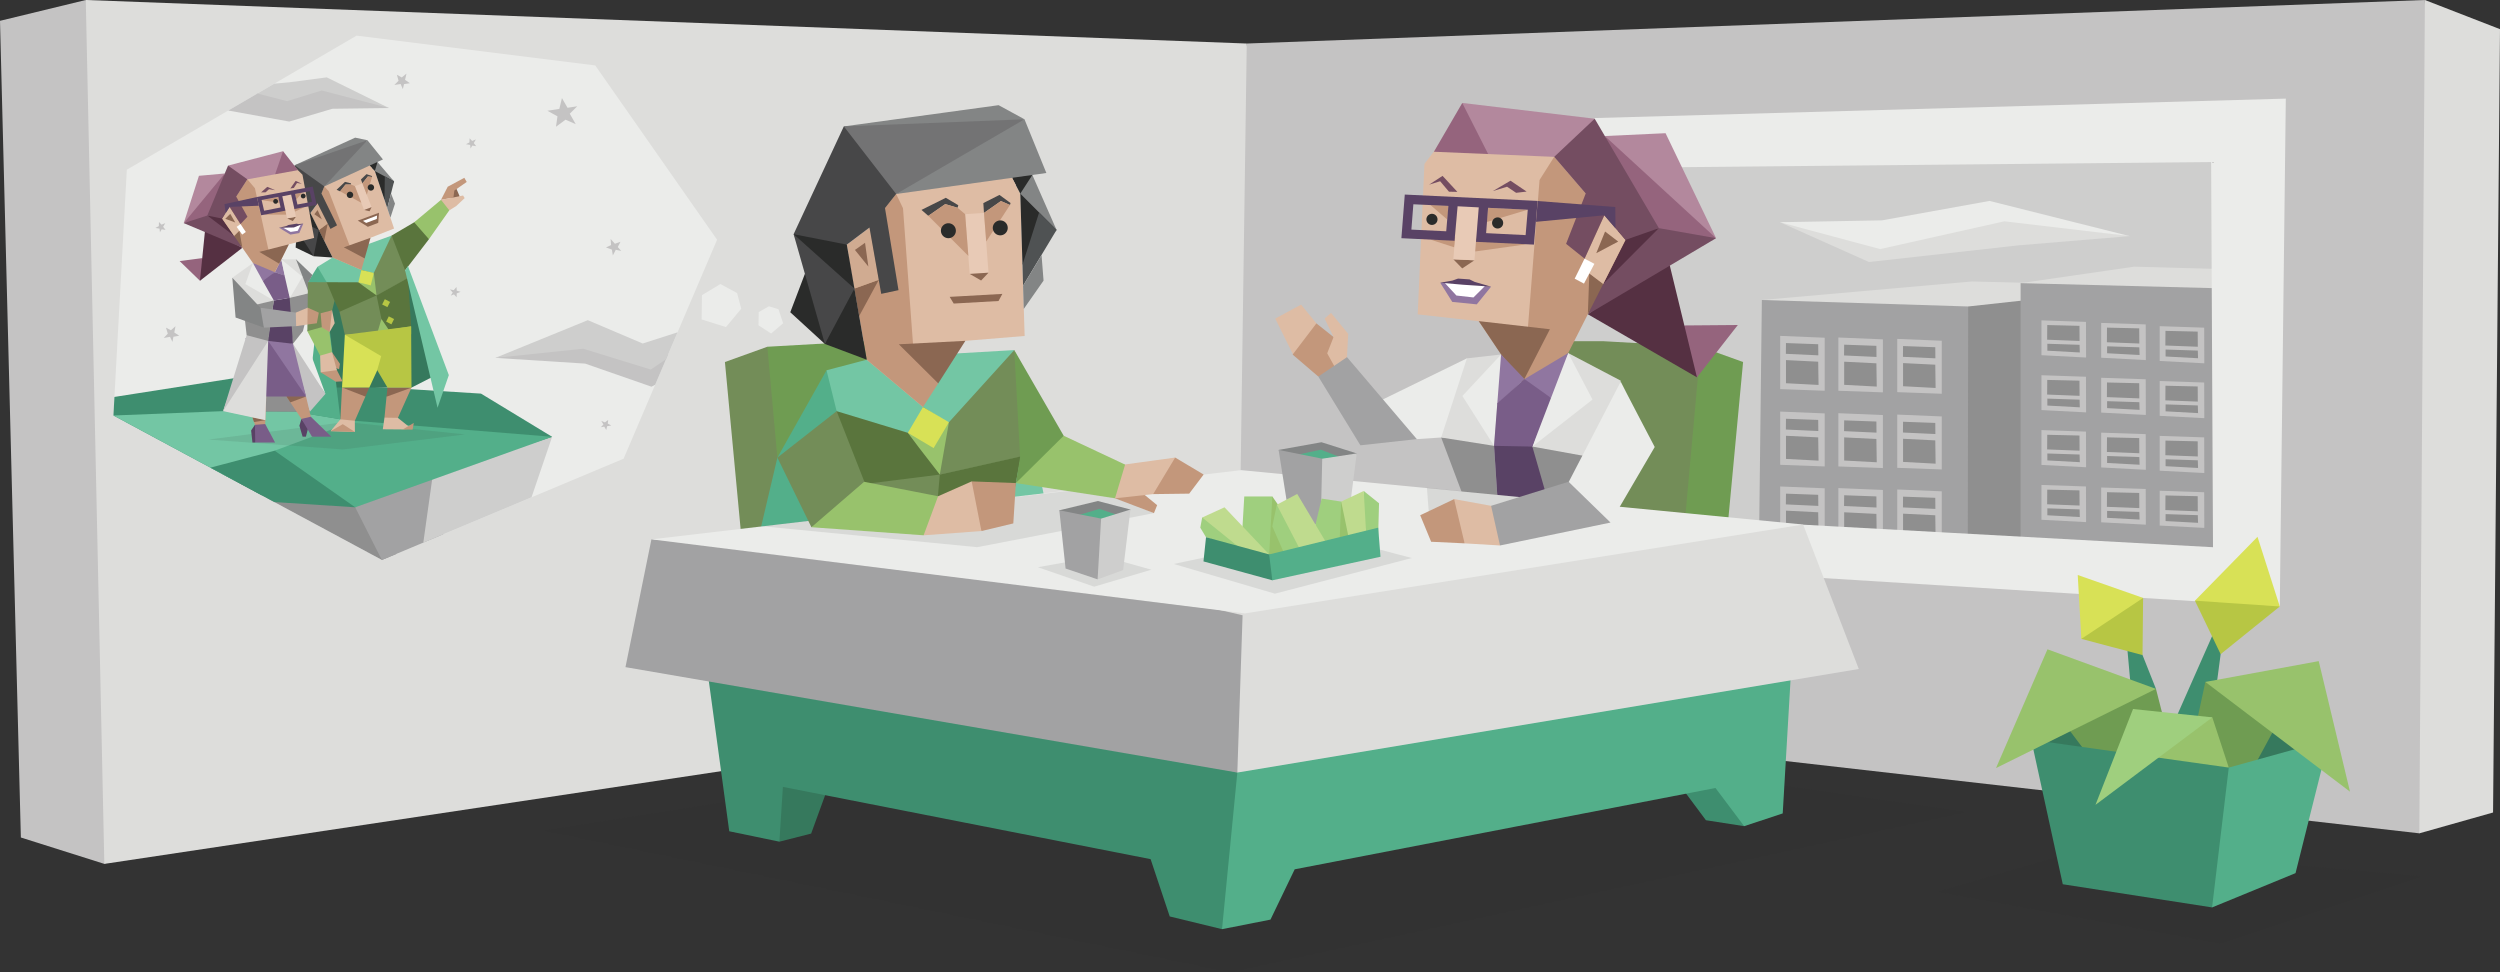 <svg id="ILLUSTRATION" xmlns="http://www.w3.org/2000/svg" xmlns:xlink="http://www.w3.org/1999/xlink" viewBox="0 0 900 350"><rect x="0" y="0" width="900" height="350" fill="#333333" stroke="none"/><defs><style>.cls-1,.cls-28{fill:#ebecea;}.cls-2,.cls-33{fill:#dddddb;}.cls-3,.cls-51{fill:#c4c3c3;}.cls-4{fill:#cececd;}.cls-40,.cls-5{fill:#8f8f8f;}.cls-45,.cls-6{fill:#a2a2a3;}.cls-7{fill:#738d58;}.cls-8{fill:#6f9c52;}.cls-9{fill:#36795d;}.cls-10{fill:#53af8a;}.cls-11{fill:#73c6a4;}.cls-12{fill:#5a753d;}.cls-13,.cls-42,.cls-46{fill:#2a2b2a;}.cls-14{fill:#98c26c;}.cls-15{fill:#d8e156;}.cls-16,.cls-34{fill:#8b6752;}.cls-17{fill:#b7c644;}.cls-18,.cls-26{fill:#debca4;}.cls-19,.cls-27{fill:#c3977b;}.cls-20{fill:#838585;}.cls-21{fill:#e8cab6;}.cls-22{fill:#474748;}.cls-23{fill:#4f5253;}.cls-24{fill:#d0ab91;}.cls-25{fill:#737374;}.cls-26,.cls-27,.cls-28,.cls-29,.cls-30,.cls-31,.cls-32,.cls-33,.cls-34,.cls-35,.cls-37,.cls-38,.cls-40,.cls-41,.cls-42,.cls-45,.cls-51{fill-rule:evenodd;}.cls-29{fill:#b3889d;}.cls-30{fill:#95647d;}.cls-31{fill:#553042;}.cls-32,.cls-36{fill:#744d61;}.cls-35,.cls-43{fill:#fff;}.cls-37,.cls-44{fill:#9076a0;}.cls-38,.cls-39{fill:#594265;}.cls-41{fill:#795d88;}.cls-46{opacity:0.1;}.cls-47{fill:#3e8e6f;}.cls-48{fill:#9fcf7e;}.cls-49{fill:#bfdb8e;}.cls-50{clip-path:url(#clip-path);}</style><clipPath id="clip-path"><polygon class="cls-1" points="128.37 12.83 45.66 61.09 40.83 149.58 137.5 201.59 224.5 165.13 258.15 86.3 214.29 23.56 128.37 12.83"/></clipPath></defs><title>diplomats_Mediator_INFP_romantic_relationships</title><g id="wall"><polygon class="cls-2" points="815.38 267 870.96 300 897.5 292.5 900 10.5 872.96 0 815.38 267"/><polygon class="cls-3" points="430.14 89 448.83 15.67 872.96 0 870.96 300 435.48 250.33 430.14 89"/><polygon class="cls-3" points="86.96 280.33 37.56 311 7.51 301.5 0 7.5 30.88 0 86.96 280.33"/><polygon class="cls-2" points="448.83 15.67 445.49 249.67 37.56 311 30.88 0 448.83 15.67"/></g><g id="window"><polygon class="cls-4" points="811.87 51 810.87 206.5 541.97 199.5 553.49 51 811.87 51"/><polygon class="cls-5" points="678.3 139.16 692.86 200.47 738.34 199.56 744.6 103.67 706.05 109.19 678.3 139.16"/><polygon class="cls-2" points="694.22 132.81 708.55 110.33 775.32 103 709.88 101.33 634.27 108 694.22 132.81"/><polygon class="cls-2" points="784.73 123.27 798.37 104.8 818.38 97.39 768.3 96 727.42 101.93 784.73 123.27"/><polygon class="cls-6" points="727.42 204.56 727.42 101.93 802.92 103.89 804.74 206.37 727.42 204.56"/><polygon class="cls-6" points="633.11 207.25 634.27 108 708.55 110.33 708.38 204.67 633.11 207.25"/><polygon class="cls-3" points="683.01 122 699.04 122.67 699.04 141.75 683.01 141.17 683.01 122"/><polygon class="cls-5" points="685.1 124.58 696.7 125 696.74 129 685.06 128.46 685.1 124.58"/><polygon class="cls-5" points="685.1 130.71 696.7 131.29 696.82 139.67 685.1 139.04 685.1 130.71"/><polygon class="cls-3" points="734.92 115.33 750.95 115.88 750.99 128.71 734.92 127.87 734.92 115.33"/><polygon class="cls-5" points="737.01 117.02 748.61 117.3 748.65 122.75 736.97 122.29 737.01 117.02"/><polygon class="cls-5" points="737.05 123.75 748.65 124.13 748.73 126.89 737.05 126.25 737.05 123.75"/><polygon class="cls-3" points="756.43 116.25 772.46 116.79 772.5 129.63 756.43 128.78 756.43 116.25"/><polygon class="cls-5" points="758.52 117.94 770.12 118.21 770.16 123.67 758.48 123.21 758.52 117.94"/><polygon class="cls-5" points="758.56 124.67 770.16 125.04 770.25 127.8 758.56 127.17 758.56 124.67"/><polygon class="cls-3" points="777.49 117.42 793.51 117.96 793.55 130.79 777.49 129.95 777.49 117.42"/><polygon class="cls-5" points="779.57 119.11 791.17 119.38 791.21 124.83 779.53 124.38 779.57 119.11"/><polygon class="cls-5" points="779.61 125.83 791.21 126.21 791.3 128.97 779.61 128.33 779.61 125.83"/><polygon class="cls-3" points="734.92 135.08 750.95 135.63 750.99 148.46 734.92 147.62 734.92 135.08"/><polygon class="cls-5" points="737.01 136.77 748.61 137.04 748.65 142.5 736.97 142.04 737.01 136.77"/><polygon class="cls-5" points="737.05 143.5 748.65 143.88 748.73 146.64 737.05 146 737.05 143.5"/><polygon class="cls-3" points="756.43 136 772.46 136.54 772.5 149.38 756.43 148.53 756.43 136"/><polygon class="cls-5" points="758.52 137.69 770.12 137.96 770.16 143.42 758.48 142.96 758.52 137.69"/><polygon class="cls-5" points="758.56 144.42 770.16 144.79 770.25 147.55 758.56 146.92 758.56 144.42"/><polygon class="cls-3" points="777.49 137.17 793.51 137.71 793.55 150.54 777.49 149.7 777.49 137.17"/><polygon class="cls-5" points="779.57 138.86 791.17 139.13 791.21 144.58 779.53 144.13 779.57 138.86"/><polygon class="cls-5" points="779.61 145.58 791.21 145.96 791.3 148.72 779.61 148.08 779.61 145.58"/><polygon class="cls-3" points="734.92 154.83 750.95 155.38 750.99 168.21 734.92 167.37 734.92 154.83"/><polygon class="cls-5" points="737.01 156.52 748.61 156.79 748.65 162.25 736.97 161.79 737.01 156.52"/><polygon class="cls-5" points="737.05 163.25 748.65 163.63 748.73 166.39 737.05 165.75 737.05 163.25"/><polygon class="cls-3" points="756.43 155.75 772.46 156.29 772.5 169.13 756.43 168.28 756.43 155.75"/><polygon class="cls-5" points="758.52 157.44 770.12 157.71 770.16 163.17 758.48 162.71 758.52 157.44"/><polygon class="cls-5" points="758.56 164.17 770.16 164.54 770.25 167.3 758.56 166.67 758.56 164.17"/><polygon class="cls-3" points="777.49 156.92 793.51 157.46 793.55 170.29 777.49 169.45 777.49 156.92"/><polygon class="cls-5" points="779.57 158.61 791.17 158.88 791.21 164.33 779.53 163.88 779.57 158.61"/><polygon class="cls-5" points="779.61 165.33 791.21 165.71 791.3 168.47 779.61 167.83 779.61 165.33"/><polygon class="cls-3" points="734.92 174.58 750.95 175.13 750.99 187.96 734.92 187.12 734.92 174.58"/><polygon class="cls-5" points="737.01 176.27 748.61 176.54 748.65 182 736.97 181.54 737.01 176.27"/><polygon class="cls-5" points="737.05 183 748.65 183.38 748.73 186.14 737.05 185.5 737.05 183"/><polygon class="cls-3" points="756.43 175.5 772.46 176.04 772.5 188.88 756.43 188.03 756.43 175.5"/><polygon class="cls-5" points="758.52 177.19 770.12 177.46 770.16 182.92 758.48 182.46 758.52 177.19"/><polygon class="cls-5" points="758.56 183.92 770.16 184.29 770.25 187.05 758.56 186.42 758.56 183.92"/><polygon class="cls-3" points="777.49 176.67 793.51 177.21 793.55 190.04 777.49 189.2 777.49 176.67"/><polygon class="cls-5" points="779.57 178.36 791.17 178.63 791.21 184.08 779.53 183.63 779.57 178.36"/><polygon class="cls-5" points="779.61 185.08 791.21 185.46 791.3 188.22 779.61 187.58 779.61 185.08"/><polygon class="cls-3" points="661.81 121.5 677.84 122.17 677.84 141.25 661.81 140.67 661.81 121.5"/><polygon class="cls-5" points="663.9 124.08 675.5 124.5 675.54 128.5 663.86 127.96 663.9 124.08"/><polygon class="cls-5" points="663.9 130.21 675.5 130.79 675.63 139.17 663.9 138.54 663.9 130.21"/><polygon class="cls-3" points="640.87 120.92 656.89 121.58 656.89 140.67 640.87 140.08 640.87 120.92"/><polygon class="cls-5" points="642.95 123.5 654.55 123.92 654.6 127.92 642.91 127.38 642.95 123.5"/><polygon class="cls-5" points="642.95 129.63 654.55 130.21 654.68 138.58 642.95 137.96 642.95 129.63"/><polygon class="cls-3" points="683.01 149.25 699.04 149.92 699.04 169 683.01 168.42 683.01 149.25"/><polygon class="cls-5" points="685.1 151.83 696.7 152.25 696.74 156.25 685.06 155.71 685.1 151.83"/><polygon class="cls-5" points="685.1 157.96 696.7 158.54 696.82 166.92 685.1 166.29 685.1 157.96"/><polygon class="cls-3" points="661.81 148.75 677.84 149.42 677.84 168.5 661.81 167.92 661.81 148.75"/><polygon class="cls-5" points="663.9 151.33 675.5 151.75 675.54 155.75 663.86 155.21 663.9 151.33"/><polygon class="cls-5" points="663.9 157.46 675.5 158.04 675.63 166.42 663.9 165.79 663.9 157.46"/><polygon class="cls-3" points="640.87 148.17 656.89 148.83 656.89 167.92 640.87 167.33 640.87 148.17"/><polygon class="cls-5" points="642.95 150.75 654.55 151.17 654.6 155.17 642.91 154.63 642.95 150.75"/><polygon class="cls-5" points="642.95 156.88 654.55 157.46 654.68 165.83 642.95 165.21 642.95 156.88"/><polygon class="cls-3" points="683.01 176.21 699.04 176.88 699.04 195.96 683.01 195.38 683.01 176.21"/><polygon class="cls-5" points="685.1 178.79 696.7 179.21 696.74 183.21 685.06 182.67 685.1 178.79"/><polygon class="cls-5" points="685.1 184.92 696.7 185.5 696.82 193.88 685.1 193.25 685.1 184.92"/><polygon class="cls-3" points="661.81 175.71 677.84 176.38 677.84 195.46 661.81 194.88 661.81 175.71"/><polygon class="cls-5" points="663.9 178.29 675.5 178.71 675.54 182.71 663.86 182.17 663.9 178.29"/><polygon class="cls-5" points="663.9 184.42 675.5 185 675.63 193.38 663.9 192.75 663.9 184.42"/><polygon class="cls-3" points="640.87 175.13 656.89 175.79 656.89 194.88 640.87 194.29 640.87 175.13"/><polygon class="cls-5" points="642.95 177.71 654.55 178.13 654.6 182.13 642.91 181.58 642.95 177.71"/><polygon class="cls-5" points="642.95 183.83 654.55 184.42 654.68 192.79 642.95 192.17 642.95 183.83"/><polygon class="cls-1" points="574.02 42.5 572.01 60.5 796.01 58.33 796.68 197 649 188.88 648.46 189.67 564.34 191.67 563.21 121.33 552.99 201.67 820.72 218.33 822.89 35.5 574.02 42.5"/><polygon class="cls-2" points="696.2 79.67 676.17 84.67 640.78 80 672.83 94.33 726.58 88.33 766.64 85 713.56 77.67 696.2 79.67"/><polygon class="cls-1" points="766.64 85 716.23 72.33 677.5 79.33 640.78 80 676.84 89.67 721.57 79.67 766.64 85"/></g><g id="chair"><polygon class="cls-7" points="293.52 137.08 276.24 124.83 260.97 130.33 266.73 191.58 302.28 197.08 293.52 137.08"/><polygon class="cls-8" points="276.24 124.83 311.29 122.83 337.08 122.83 343.09 209.58 284 210.58 276.24 124.83"/><polygon class="cls-8" points="594.97 137.08 612.24 124.83 627.51 130.33 621.75 191.58 586.2 197.08 594.97 137.08"/><polygon class="cls-7" points="612.24 124.83 577.19 122.83 551.4 122.83 545.39 209.58 604.48 210.58 612.24 124.83"/></g><polygon class="cls-9" points="280.68 234.88 344.19 254.03 388.03 249.07 368.58 164.25 305.64 153.84 289.62 171.53 271.12 228.86 280.68 234.88"/><polygon class="cls-10" points="279.86 164.74 263.34 234.88 285.99 239.77 295.27 168.8 289.27 156.99 279.86 164.74"/><polygon class="cls-11" points="367.62 157.47 370.94 154.66 390.61 250.32 344.44 244.96 367.62 157.47"/><polygon class="cls-12" points="350.01 145.7 367.55 164.28 347.03 197.3 313.98 195.44 304.39 175.11 302.97 165.1 294.97 146.16 350.01 145.7"/><polygon class="cls-11" points="332.28 146.53 333.35 152.67 326.82 155.81 301.19 148.02 295.89 143.57 297.55 133.3 312.02 129.49 324.78 132.46 332.28 146.53"/><polygon class="cls-13" points="296.96 123.83 284.5 112.41 289.76 98.59 299.2 103.23 296.96 123.83"/><polygon class="cls-11" points="332.28 146.53 341.38 152.31 357.44 147.17 365.14 126.03 344.64 127.22 322.78 134.48 332.28 146.53"/><polygon class="cls-14" points="338.33 170.85 330.84 161.16 326.82 155.81 341.62 152 351.4 156.13 338.33 170.85"/><polygon class="cls-15" points="341.62 152 336.1 161.31 326.82 155.81 332.28 146.53 341.62 152"/><polygon class="cls-7" points="338.33 170.85 367.55 164.28 347.03 197.3 330.85 203.98 308.41 208.88 303.28 197.06 304.39 175.11 338.33 170.85"/><polygon class="cls-12" points="336.54 191.24 340.54 203.29 360.42 201.22 367.55 164.28 338.33 170.85 336.54 191.24"/><polygon class="cls-7" points="341.62 152 338.33 170.85 367.55 164.28 367.62 157.47 371.66 144.67 365.14 126.03 341.62 152"/><polygon class="cls-16" points="302.06 246.39 321.81 254.06 325.15 246.39 302.06 246.39"/><polygon class="cls-16" points="339.69 254.15 360.81 246.48 340.51 246.48 339.69 254.15"/><polygon class="cls-15" points="311.84 201.78 303.05 202.41 302.06 246.39 325.15 246.39 331.87 231.78 339.32 225.8 335.64 206.46 311.84 201.78"/><polygon class="cls-17" points="360.42 201.22 339.39 203.86 331.82 231.64 331.87 231.78 340.51 246.48 360.81 246.48 360.42 201.22"/><polygon class="cls-14" points="339.78 201.56 336.54 191.24 330.51 201.8 339.78 201.56"/><polygon class="cls-18" points="347.53 122.7 332.57 132.89 332.28 146.53 312.02 129.49 316.38 100.72 313.13 82.48 318.3 61.67 344.38 55.44 364.08 63.88 367.3 69.71 368.87 120.95 347.53 122.7"/><polygon class="cls-19" points="305.4 91.51 312.02 129.49 332.28 146.53 337.76 138.02 328.67 123.66 325.08 74.96 322.62 69.84 313.01 81.92 305.4 91.51"/><polygon class="cls-20" points="338.98 52.77 368.81 42.94 359.5 37.86 303.78 45.5 314.33 59.15 338.98 52.77"/><polygon class="cls-13" points="371.65 63 370.24 68.49 380.36 82.78 368.09 95.31 367.3 69.71 364.33 64 367.31 60.79 371.65 63"/><polygon class="cls-21" points="355.87 98.17 349.09 98.61 347.45 77.1 354.23 76.65 355.87 98.17"/><polygon class="cls-16" points="355.87 98.17 353.2 100.99 349.09 98.61 355.87 98.17"/><polygon class="cls-16" points="307.59 103.89 316.38 100.72 309.29 113.8 307.59 103.89"/><polygon class="cls-22" points="331.73 75.57 334.19 77.7 340.29 73.47 344.71 74.8 344.99 73.88 340.49 71.2 331.73 75.57"/><polygon class="cls-22" points="354 73.11 354.23 76.65 360.33 72.38 363.59 73.79 363.8 73.09 359.8 70.17 354 73.11"/><polygon class="cls-19" points="334.19 77.7 348.61 92.13 347.45 77.1 344.71 74.8 340.29 73.47 334.19 77.7"/><polygon class="cls-19" points="355.04 86.96 363.59 73.79 360.33 72.38 354.23 76.65 355.04 86.96"/><polygon class="cls-16" points="341.88 106.87 360.85 105.8 359.47 108.36 343.33 109.28 341.88 106.87"/><polygon class="cls-16" points="337.76 138.02 347.53 122.7 323.57 123.94 337.76 138.02"/><polygon class="cls-20" points="367.3 69.71 371.65 63 380.36 82.78 367.3 69.71"/><polygon class="cls-23" points="374.08 76.51 368.09 95.31 368.3 102.85 380.36 82.78 374.08 76.51"/><polygon class="cls-24" points="307.59 103.89 316.38 100.72 313.14 81.82 304.86 88.06 307.59 103.89"/><polygon class="cls-16" points="307.77 89.98 311.41 87.4 312.61 95.96 307.77 89.98"/><polygon class="cls-18" points="336.43 67.88 365.73 66.66 364.33 64 336.43 67.88"/><polygon class="cls-13" points="285.7 84.31 299.09 108.97 296.96 123.83 312.02 129.49 304.86 88.06 301.65 79.37 285.7 84.31"/><polygon class="cls-22" points="285.7 84.31 307.59 103.89 296.96 123.83 285.7 84.31"/><polygon class="cls-22" points="323.46 104.46 318.6 74.92 322.62 69.84 323.46 56.74 303.78 45.5 285.7 84.31 304.86 88.06 313.01 81.92 317.24 105.79 323.46 104.46"/><polygon class="cls-20" points="374.96 91.84 375.68 101.02 368.55 111.22 368.3 102.85 374.96 91.84"/><polygon class="cls-25" points="368.81 42.94 351.52 59.63 322.62 69.84 303.78 45.5 368.81 42.94"/><polygon class="cls-20" points="368.81 42.94 322.62 69.84 376.69 62.28 368.81 42.94"/><polygon class="cls-17" points="346.8 194.27 343.32 197.9 339.74 194.4 343.17 190.8 346.8 194.27"/><path class="cls-13" d="M360.88,79.46a2.73,2.73,0,0,0-3.36,1.8,2.69,2.69,0,1,0,3.36-1.8Z"/><path class="cls-13" d="M342.19,80.48A2.69,2.69,0,1,0,344,83.83,2.69,2.69,0,0,0,342.19,80.48Z"/><polygon class="cls-17" points="303.28 197.06 303.05 202.41 335.16 219.86 360.42 201.22 303.28 197.06"/><polygon class="cls-8" points="365.14 126.03 367.24 164.59 365.71 173.91 383.8 159.21 382.93 156.87 365.14 126.03"/><g id="intp"><polygon class="cls-26" points="472.18 126.62 465.52 127.65 459.09 114.7 468.39 109.66 473.9 116.42 472.18 126.62"/><polygon class="cls-27" points="481.7 126.5 480.1 121.35 473.9 116.42 465.35 127.65 474.59 135.56 484.57 135.44 481.7 126.5"/><path class="cls-26" d="M487.9,147.94l-3-19.37.46-8.37-6.19-7.56-2.3,2.06,3.21,6.65-2.29,5.84s4.7,8.37,4.7,8.71S487.9,147.94,487.9,147.94Z"/><polygon class="cls-28" points="536.1 141.06 528.09 129 485.14 150 510.05 158.08 518.82 157.5 536.1 141.06"/><polygon class="cls-5" points="536.39 158.08 537.85 160.5 540.38 199.22 530.92 189.68 518.82 157.5 536.39 158.08"/><polygon class="cls-29" points="577.74 48.97 592.72 67.67 617.78 85.75 599.6 47.95 577.74 48.97"/><polygon class="cls-30" points="610.9 135.84 625.62 117 606.48 117.16 600.64 121.59 610.9 135.84"/><polygon class="cls-30" points="577.74 48.97 617.78 85.75 590.47 85.8 577.74 48.97"/><polygon class="cls-31" points="571.62 113.13 610.9 135.84 600.23 91.9 571.62 113.13"/><polygon class="cls-32" points="617.78 85.75 597.2 82.13 585.27 91.01 575.16 102.17 571.62 113.13 617.78 85.75"/><polygon class="cls-31" points="597.2 82.13 577.15 102.21 582.45 83.19 597.2 82.13"/><polygon class="cls-33" points="540.39 127.62 537.85 160.5 518.82 157.5 528.09 129 540.39 127.62"/><polygon class="cls-26" points="516.13 54.65 512.8 58.99 510.37 113.17 532.25 115.63 547.27 137.28 562.69 121.43 577.5 85.88 572.12 44.54 527.25 38.9 516.13 54.65"/><polygon class="cls-27" points="547.36 137.25 542.05 131.93 543.38 131.52 549.89 119.96 554.24 64.79 559.51 56.47 585.17 86.36 577.15 102.21 574.45 105 571.62 113.13 564.54 127.1 557.63 134.08 547.36 137.25"/><polygon class="cls-34" points="557.96 118.53 548.04 137.85 543.38 131.52 540.39 127.62 532.34 115.6 557.96 118.53"/><polygon class="cls-29" points="559.51 56.47 535.74 55.46 526.62 50.04 526.42 37.06 574.09 42.74 570.1 56.17 559.51 56.47"/><polygon class="cls-34" points="577.15 102.21 572.16 98.44 571.62 113.13 577.15 102.21"/><polygon class="cls-26" points="577.15 102.21 569.09 96.12 577.56 77.5 585.17 86.36 577.15 102.21"/><polygon class="cls-34" points="577.83 83.35 574.65 91.15 582.55 86.97 577.83 83.35"/><polygon class="cls-35" points="566.88 100.33 570.23 102.1 573.98 94.98 570.45 93.12 566.88 100.33"/><polygon class="cls-16" points="523.2 93.35 526.4 96.63 530.8 93.71 523.2 93.35"/><polygon class="cls-36" points="549.58 68.97 545.8 69.41 542.54 67.22 537.4 68.8 543.77 65.05 549.58 68.97"/><polygon class="cls-36" points="524.66 69.08 521.63 69.01 518.45 65.25 514.47 66.48 519.32 63.31 524.66 69.08"/><polygon class="cls-19" points="515.1 86.31 523.54 89.04 524.49 85.16 515.1 86.31"/><polygon class="cls-19" points="549.4 87.96 531.06 90.53 529.65 85.64 549.4 87.96"/><polygon class="cls-19" points="550 75.5 535.27 79.92 535.67 74.81 550 75.5"/><polygon class="cls-19" points="514.96 73.82 521 79.02 521.52 74.09 514.96 73.82"/><polygon class="cls-30" points="526.42 37.06 535.74 55.46 516.21 54.63 526.42 37.06"/><polygon class="cls-32" points="577.56 77.5 570.45 93.12 563.79 87.78 570.85 69.67 559.51 56.47 574.09 42.74 597.2 82.13 588.93 85.04 585.17 86.36 577.56 77.5"/><polygon class="cls-37" points="540.39 127.62 548.84 136.47 536.84 147.64 530.72 146.64 536.67 135.1 536.9 134.41 540.39 127.62"/><polygon class="cls-28" points="540.39 127.62 537.85 160.5 526.46 142.55 540.39 127.62"/><polygon class="cls-38" points="538.7 173.39 537.86 160.52 547.69 148.85 553.52 160.88 560.14 190.34 560.04 190.56 540.38 199.22 538.7 173.39"/><polygon class="cls-39" points="577.56 77.5 581.59 82.19 581.51 74.53 553.59 72.37 552.95 79.86 577.56 77.5"/><polygon class="cls-21" points="523.2 93.35 530.8 93.71 532.62 71.35 525.01 70.99 523.2 93.35"/><path class="cls-39" d="M524.73,74.26l7.63.4-1,12.4,20.85,1,1.34-15.73-47.83-2.29-1.22,15.71,19.13.93ZM535,83.93l.71-9.12L550,75.5l-.78,9.14ZM508.81,73.54l12.61.59-.78,9.13-12.54-.6Z"/><polygon class="cls-33" points="564.54 127.1 555.9 149.69 551.65 160.77 568.01 182.62 584.63 253.38 608 245.91 573.52 187.7 578.22 165.58 583.48 137.05 564.54 127.1"/><polygon class="cls-40" points="551.65 160.77 578.22 165.58 577.52 189.45 560.19 190.5 560.19 190.49 551.65 160.77"/><polygon class="cls-28" points="564.54 127.1 573.3 143.84 551.65 160.77 558.26 139.63 564.54 127.1"/><polygon class="cls-37" points="548.84 136.47 552.98 142.34 558.36 143.25 564.54 127.1 548.84 136.47"/><polygon class="cls-41" points="539.03 145.19 548.84 136.47 558.36 143.25 551.65 160.77 537.85 160.5 539.03 145.19"/><path class="cls-42" d="M537.24,80.87a2,2,0,1,0,1.33-2.52A2,2,0,0,0,537.24,80.87Z"/><path class="cls-42" d="M513.6,79.58a2,2,0,1,0,1.33-2.52A2,2,0,0,0,513.6,79.58Z"/><polygon class="cls-43" points="524.63 101.55 520.03 101.92 524.19 107.2 530.88 107.63 534.74 103.01 524.63 101.55"/><polygon class="cls-44" points="530.45 107.08 524.31 106.39 520 101.73 518.48 101.78 522.82 108.69 531.63 109.57 536.79 103.2 534.59 102.96 530.45 107.08"/><polygon class="cls-39" points="518.48 101.78 522.85 101.01 524.9 100.29 529.03 100.58 530.88 101.48 536.79 103.2 526.63 102.5 518.48 101.78"/><polygon class="cls-45" points="484.92 128.57 510.05 158.08 489.74 160.31 474.59 135.56 484.92 128.57"/></g><polygon class="cls-46" points="195.79 299 462.85 257 707.88 292.33 442.82 350 195.79 299"/><polygon class="cls-47" points="638.68 280.46 627.9 297.42 614.13 295.28 594.23 268.54 638.68 280.46"/><polygon class="cls-9" points="263.9 275.65 280.58 303 292.01 300.09 300.81 275.94 263.9 275.65"/><polygon class="cls-10" points="646.83 206.66 641.78 292.83 627.9 297.42 617.57 283.67 466.09 312.95 457.37 331.06 439.93 334.5 390.61 250.32 646.83 206.66"/><polygon class="cls-47" points="253.5 232.87 262.53 299.26 280.58 303 281.84 283.28 414.22 309.29 421.1 329.92 439.93 334.5 445.44 278.12 253.5 232.87"/><polygon class="cls-2" points="519.8 192.86 649.13 188.83 669.16 240.83 445.44 278.12 421.1 206.15 519.8 192.86"/><polygon class="cls-6" points="341.23 196.98 234.51 194.17 225.17 240.17 445.44 278.12 447.33 221.5 341.23 196.98"/><polygon class="cls-1" points="446.83 169.25 234.51 194.17 448.16 220.83 649.13 188.83 446.83 169.25"/><polygon class="cls-46" points="393.83 175.67 274.07 189.42 351.79 196.98 415.42 184.72 393.83 175.67"/><polygon class="cls-46" points="547.14 178.92 513.68 175.58 515.21 195.03 575.64 183.27 547.14 178.92"/><polygon class="cls-7" points="301.19 148.02 313.83 180.18 292.11 189.8 279.86 164.74 291.8 144.88 301.19 148.02"/><polygon class="cls-10" points="301.19 148.02 297.55 133.3 279.86 164.74 301.19 148.02"/><polygon class="cls-19" points="347.5 179.87 349.8 173.3 365.71 173.91 364.79 188.43 353.31 191.18 347.5 179.87"/><polygon class="cls-18" points="332.5 192.71 353.31 191.18 349.8 173.3 337.71 178.65 326.69 183.69 332.5 192.71"/><polygon class="cls-14" points="332.5 192.71 292.11 189.8 311.08 173.45 337.71 178.65 332.5 192.71"/><path class="cls-1" d="M583.46,137.39c.61,1.38,12.24,23.53,12.24,23.53l-15.91,27.2-17-10.85Z"/><polygon class="cls-19" points="530.55 186.86 523.48 179.68 511.27 185.49 515.21 195.03 527.26 195.61 530.55 186.86"/><polygon class="cls-18" points="542.15 185.22 536.79 182.09 523.48 179.68 527.26 195.61 540 196.37 542.15 185.22"/><polygon class="cls-6" points="536.79 182.09 564.68 173.43 579.79 188.12 540 196.37 536.79 182.09"/><polygon class="cls-19" points="411.73 171.6 423.06 164.72 433.31 170.83 428.11 177.71 415.14 177.88 411.73 171.6"/><polygon class="cls-19" points="404.69 172.12 401.4 179.39 415.42 184.72 416.57 181.86 404.69 172.12"/><polygon class="cls-18" points="397.96 168.96 404.62 167.25 423.06 164.72 415.14 177.88 401.4 179.39 397.96 168.96"/><polygon class="cls-14" points="401.4 179.39 365.71 173.91 382.93 156.87 405.04 167.26 401.4 179.39"/><g id="food"><polygon class="cls-46" points="373.64 204.2 396.55 200.08 414.49 205.09 393.9 211.2 373.64 204.2"/><polygon class="cls-20" points="389.99 198.85 381.36 183.71 395.22 180.36 406.96 183.43 399.31 199.69 389.99 198.85"/><polygon class="cls-10" points="389.15 189.54 383.75 186.82 395.76 183.19 404.96 186.33 391.66 194.13 389.15 189.54"/><polygon class="cls-4" points="393.05 191.07 396.4 186.7 406.96 183.43 404.32 205.24 395.14 208.57 393.05 191.07"/><polygon class="cls-6" points="396.4 186.7 395.14 208.57 383.61 204.67 381.36 183.71 396.4 186.7"/><polygon class="cls-46" points="450.03 185.83 475.73 180.79 495.17 185.52 472.52 192.25 450.03 185.83"/><polygon class="cls-20" points="469.79 178.63 460.3 161.97 475.73 159.2 488.42 163.23 480.04 179.54 469.79 178.63"/><polygon class="cls-10" points="468.87 168.39 463.98 164.38 475.5 161.88 486.69 166.21 471.62 173.43 468.87 168.39"/><polygon class="cls-4" points="473.15 170.07 476 165.13 488.42 163.23 485.55 185.66 475.45 189.32 473.15 170.07"/><polygon class="cls-6" points="476 165.13 475.45 189.32 464.12 186.12 460.3 161.97 476 165.13"/><polygon class="cls-46" points="422.54 203.03 474.56 192.03 508.23 200.89 458.96 213.72 422.54 203.03"/><polygon class="cls-48" points="490.33 184.54 490.37 183.93 490.94 176.75 496.45 181.18 496.14 192.79 492.32 194.78 490.33 184.54"/><polygon class="cls-14" points="477.93 187.29 482.83 180.57 488.03 186.22 485.43 199.36 477.78 198.75 477.93 187.29"/><polygon class="cls-49" points="482.83 180.57 486.35 197.53 492.13 197.64 490.94 176.75 482.83 180.57"/><polygon class="cls-48" points="475.79 179.5 471.05 199.51 482.06 199.66 482.83 180.57 475.79 179.5"/><polygon class="cls-14" points="452.76 185.38 458.04 178.73 462.17 184.69 462.4 204.48 450.92 200.96 452.76 185.38"/><polygon class="cls-48" points="446.56 202.11 447.94 178.73 458.04 178.73 456.89 199.59 446.56 202.11"/><polygon class="cls-48" points="467.91 187.21 459.64 181.71 458.04 189.5 464.08 203.26 469.29 200.28 467.91 187.21"/><polygon class="cls-49" points="477.78 195.92 466.99 177.81 459.64 181.71 469.29 200.28 477.78 195.92"/><polygon class="cls-48" points="441.51 188.59 432.79 186.3 432.1 189.96 434.17 193.4 452.99 200.05 441.51 188.59"/><polygon class="cls-49" points="450.92 200.96 432.79 186.3 440.82 182.63 456.89 199.59 450.92 200.96"/><polygon class="cls-47" points="464.93 201.88 456.89 199.59 434.17 193.4 433.25 202.11 458.04 208.91 464.93 201.88"/><polygon class="cls-10" points="456.89 199.59 496.14 189.96 496.98 200.43 458.04 208.91 456.89 199.59"/></g><g id="flower"><polygon class="cls-46" points="752.62 305 697.53 321 799.35 339.67 871.79 315.5 752.62 305"/><polygon class="cls-9" points="807.7 296 837.74 271 816.04 255 735.26 261.33 736.92 276 807.7 296"/><polygon class="cls-47" points="803.44 224.25 799.43 235.5 796.43 258.25 782.66 260 799.68 221.5 803.44 224.25"/><polygon class="cls-17" points="804.69 210 790.17 216.25 799.43 235.5 820.72 218.33 804.69 210"/><polygon class="cls-47" points="765.47 229.5 771.31 235.83 776.15 248 767.3 249.83 765.47 229.5"/><polygon class="cls-17" points="754.62 219.33 749.28 230 771.31 235.83 771.52 215.25 754.62 219.33"/><polygon class="cls-8" points="741.85 244.5 776.15 248 788 294.33 764.88 289.25 737.34 252.75 741.85 244.5"/><polygon class="cls-15" points="747.98 207 749.28 230 771.52 215.25 747.98 207"/><polygon class="cls-8" points="816.46 245.25 793.93 245.5 785.41 285 807.2 283.75 823.22 254.25 816.46 245.25"/><polygon class="cls-14" points="773.65 260.75 796.43 258.25 802.36 276.33 779.9 288.5 773.65 260.75"/><polygon class="cls-10" points="771.64 287.67 802.36 276.33 838.41 266.33 826.39 314.33 796.35 326.67 771.64 287.67"/><polygon class="cls-47" points="731.25 266.33 742.6 318.33 796.35 326.67 802.36 276.33 731.25 266.33"/><polygon class="cls-14" points="737.09 233.75 718.57 276.5 776.15 248 737.09 233.75"/><polygon class="cls-14" points="846 285 834.74 238 793.93 245.5 846 285"/><polygon class="cls-48" points="767.89 255.25 754.37 289.75 796.43 258.25 767.89 255.25"/><polygon class="cls-15" points="812.7 193.25 790.17 216.25 820.72 218.33 812.7 193.25"/></g><g id="chat_buuble" data-name="chat buuble"><polygon class="cls-1" points="128.37 12.83 45.66 61.09 40.83 149.58 137.5 201.59 224.5 165.13 258.15 86.3 214.29 23.56 128.37 12.83"/><g class="cls-50"><polygon class="cls-3" points="222.35 126.34 210.91 121.51 178.31 128.84 210.66 130.9 234.53 139.21 263.74 123.66 232.09 128.75 222.35 126.34"/><polygon class="cls-4" points="178.31 128.84 211.61 115.26 231.36 123.66 263.17 113.47 234.28 133.04 209.93 125.53 178.31 128.84"/><polyline class="cls-4" points="110.67 37.79 120.44 37.29 140.05 38.89 117.62 27.85 104.02 29.64 89.52 30.95 100.9 42.27 110.77 37.29"/><polygon class="cls-5" points="145.05 171.19 140.4 224.81 93.14 224.46 60.92 170.47 145.05 171.19"/><polygon class="cls-6" points="168.32 175.84 150.42 209.44 143.62 213.73 127.87 182.63 161.16 156.53 168.32 175.84"/><polygon class="cls-4" points="157.22 160.82 198.76 157.25 184.31 199.71 150.42 209.44 157.22 160.82"/><polygon class="cls-47" points="29.41 144.74 84.19 136.16 173.16 141.7 198.76 157.25 126.79 180.49 43.02 174.76 17.95 157.25 29.41 144.74"/><polygon class="cls-11" points="139.32 160.73 122.55 150.95 105.99 148.15 80.31 148.01 40.83 149.58 42.66 177.09 118.11 169.58 139.32 160.73"/><polygon class="cls-47" points="137.71 164.22 127.87 182.63 42.66 177.09 98.87 162.25 137.71 164.22"/><polygon class="cls-10" points="127.74 151.49 198.76 157.25 127.87 182.63 98.87 162.25 127.74 151.49"/><polygon class="cls-46" points="75.05 158.24 123.45 161.81 167.47 156.39 124.38 151.91 75.05 158.24"/><polygon class="cls-9" points="119.9 139.5 148.14 139.54 155.36 135.85 146.84 100.22 120.13 103.42 115.77 112.59 115.27 138.22 119.9 139.5"/><polygon class="cls-10" points="114.24 113.99 110.33 148.97 122.55 150.95 117.74 110.78 113.85 106.7 114.24 113.99"/><path class="cls-16" d="M164,67.2l1.47,3.47L164,72a7.14,7.14,0,0,1-1.56-.76,25.06,25.06,0,0,1-.78-3.06c.07-.1,1.65-1.63,1.65-1.63Z"/><polygon class="cls-19" points="158.76 71.95 161.18 67.22 167.16 64.01 168.02 65.5 163.56 68.6 163.23 71.08 158.76 71.95"/><polygon class="cls-12" points="137.22 94.67 146.89 100.04 142.34 116.07 128.64 119.35 122.23 112.24 120.42 108.33 114.84 101.59 137.22 94.67"/><polygon class="cls-11" points="130.1 97.18 131.28 99.55 129.01 101.63 117.6 101.59 114.9 100.43 114.31 96.03 119.74 92.71 125.31 92.36 130.1 97.18"/><polygon class="cls-13" points="112.91 92.25 106.43 89.12 106.88 82.84 111.3 83.58 112.91 92.25"/><polygon class="cls-11" points="130.1 97.18 134.52 98.42 140.43 94.36 140.98 84.8 132.76 87.8 124.75 93.43 130.1 97.18"/><polygon class="cls-14" points="135.55 106.35 131.3 103.32 129.01 101.63 134.57 98.27 139.07 98.75 135.55 106.35"/><polygon class="cls-15" points="134.57 98.27 133.47 102.74 129.01 101.63 130.1 97.18 134.57 98.27"/><polygon class="cls-7" points="135.55 106.35 146.89 100.04 142.34 116.07 136.56 120.77 128.01 125.51 124.14 120.52 122.23 112.24 135.55 106.35"/><polygon class="cls-12" points="137.32 114.88 139.91 118.69 148 117.49 146.89 100.04 135.55 106.35 137.32 114.88"/><polygon class="cls-7" points="134.57 98.27 135.55 106.35 147.77 99.53 145.84 97.32 145.92 91.6 140.98 84.8 134.57 98.27"/><polygon class="cls-10" points="117.6 101.59 114.31 96.03 110.85 101.57 114.18 104.66 117.6 101.59"/><polygon class="cls-19" points="131.54 142.77 127.74 151.49 126.26 152.99 122.55 150.95 123.13 139.5 130.84 141.14 131.54 142.77"/><polygon class="cls-19" points="139.15 142.81 138.41 150.35 140.51 153.28 143.1 150.76 148.14 139.54 140.76 140.2 139.15 142.81"/><polygon class="cls-18" points="138.41 150.35 143.22 150.43 148.08 154.29 144.97 154.6 137.81 154.54 138.41 150.35"/><polygon class="cls-19" points="144.97 154.6 148.97 152.25 148.53 154.66 144.97 154.6"/><polygon class="cls-18" points="127.74 151.49 127.76 155.5 119 155.21 122.55 150.95 127.74 151.49"/><polygon class="cls-19" points="119 155.21 123.4 152.7 127.76 155.5 119 155.21"/><polygon class="cls-16" points="123.13 139.5 131.54 142.77 132.96 139.5 123.13 139.5"/><polygon class="cls-16" points="139.15 142.81 148.14 139.54 139.5 139.54 139.15 142.81"/><polygon class="cls-18" points="161.75 75.72 164.25 74.16 167.28 71.32 166.71 70.38 158.76 71.95 158.16 75.6 161.75 75.72"/><polygon class="cls-12" points="140.98 84.8 145.84 97.32 154.42 86.11 154.62 77.81 149.1 80.03 140.98 84.8"/><polygon class="cls-14" points="158.76 71.95 149.1 80.03 154.42 86.11 161.75 75.72 158.76 71.95"/><polygon class="cls-11" points="145.84 97.32 146.85 95.76 161.58 135.04 157.52 146.79 145.84 97.32"/><polygon class="cls-15" points="127.3 120.52 124.14 120.52 123.13 139.5 132.96 139.5 135.82 133.29 138.99 130.74 139.91 118.69 127.3 120.52"/><polygon class="cls-17" points="148 117.49 139.91 118.69 135.8 133.23 135.82 133.29 139.5 139.54 148.14 139.54 148 117.49"/><polygon class="cls-14" points="139.91 118.69 137.32 114.88 136 119.26 139.91 118.69"/><polygon class="cls-18" points="133.39 85.6 128.54 91.58 130.1 97.18 119.74 92.71 117.99 80.45 114.43 73.42 113.98 64.3 123.85 58.57 132.92 59.6 134.94 61.58 141.87 82.28 133.39 85.6"/><polygon class="cls-19" points="112.39 78.04 119.74 92.71 130.1 97.18 131.28 93.04 125.82 88.3 118.38 68.89 116.75 67.1 114.31 73.2 112.39 78.04"/><polygon class="cls-20" points="121.32 58.14 132.28 50.48 127.86 49.55 106.08 59.48 112.06 63.76 121.32 58.14"/><polygon class="cls-13" points="135.9 58.32 136 60.73 141.87 65.31 138.41 71.92 134.94 61.58 133.04 59.62 133.85 57.95 135.9 58.32"/><polygon class="cls-21" points="133.78 74.58 131.07 75.59 127.76 67.02 130.47 66.01 133.78 74.58"/><polygon class="cls-16" points="133.78 74.58 133.04 76.06 131.07 75.59 133.78 74.58"/><polygon class="cls-16" points="114.8 82.82 117.99 80.45 116.71 86.65 114.8 82.82"/><polygon class="cls-22" points="121.17 68.32 122.43 68.89 124.4 66.42 126.36 66.42 126.36 66.01 124.2 65.47 121.17 68.32"/><polygon class="cls-22" points="129.94 64.59 130.47 66.01 132.43 63.52 133.93 63.7 133.93 63.39 131.95 62.69 129.94 64.59"/><polygon class="cls-19" points="122.43 68.89 130.08 73.01 127.76 67.02 126.36 66.42 124.4 66.42 122.43 68.89"/><polygon class="cls-19" points="132.06 70.11 133.93 63.7 132.43 63.52 130.47 66.01 132.06 70.11"/><polygon class="cls-16" points="128.79 79.42 136.44 76.59 136.17 80.21 132.43 81.65 128.79 79.42"/><polygon class="cls-16" points="131.28 93.04 133.39 85.6 123.77 89.04 131.28 93.04"/><polygon class="cls-20" points="134.94 61.58 135.9 58.32 141.87 65.31 134.94 61.58"/><polygon class="cls-23" points="138.54 63.52 138.41 71.92 139.42 74.97 141.87 65.31 138.54 63.52"/><polygon class="cls-24" points="114.8 82.82 117.99 80.45 114.35 73.14 111.75 76.7 114.8 82.82"/><polygon class="cls-16" points="113.17 77.13 114.33 75.63 115.87 78.97 113.17 77.13"/><polygon class="cls-18" points="122.14 64.61 133.93 60.53 133.04 59.62 122.14 64.61"/><polygon class="cls-13" points="103.47 77.52 111.96 85.93 112.91 92.25 119.74 92.71 111.75 76.7 109.37 73.55 103.47 77.52"/><polygon class="cls-22" points="103.47 77.52 114.8 82.82 112.91 92.25 103.47 77.52"/><polygon class="cls-22" points="121.34 81.11 115.73 69.67 116.75 67.1 115.48 61.66 106.08 59.48 103.47 77.52 111.75 76.7 114.31 73.2 118.97 82.41 121.34 81.11"/><polygon class="cls-20" points="140.78 69.67 142.2 73.32 140.55 78.35 139.42 74.97 140.78 69.67"/><polygon class="cls-25" points="132.28 50.48 127.28 59.4 116.75 67.1 106.08 59.48 132.28 50.48"/><polygon class="cls-20" points="132.28 50.48 116.75 67.1 137.86 57.4 132.28 50.48"/><polygon class="cls-17" points="140.43 108.7 139.46 110.57 137.57 109.62 138.54 107.71 140.43 108.7"/><polygon class="cls-17" points="141.87 114.86 140.9 116.77 139.01 115.78 139.96 113.89 141.87 114.86"/><path class="cls-13" d="M133.52,66.34a1.17,1.17,0,0,0-1.15,1.15,1.15,1.15,0,0,0,1.15,1.14,1.13,1.13,0,0,0,1.15-1.14A1.15,1.15,0,0,0,133.52,66.34Z"/><path class="cls-13" d="M126,69a1.16,1.16,0,0,0-1.15,1.15,1.15,1.15,0,0,0,2.3,0A1.16,1.16,0,0,0,126,69Z"/><polygon class="cls-17" points="124.14 120.52 137.22 128.21 148 120.29 148 117.49 124.14 120.52"/><polygon class="cls-43" points="135.74 77.6 130.67 79.52 131.83 80.26 135.65 78.81 135.74 77.6"/><polygon class="cls-20" points="104.61 98.47 106.56 93.37 112.47 99.01 111.03 101.58 110.89 105.8 105.35 104.75 104.61 98.47"/><polygon class="cls-38" points="91.89 159.3 93.35 156.92 91.78 152.94 90.4 154.97 90.88 159.3 91.89 159.3"/><polygon class="cls-38" points="110.12 157.21 110.94 154.06 109.83 152 108.51 150.81 107.78 153.26 108.94 157.21 110.12 157.21"/><polygon class="cls-28" points="104.79 124.78 117.16 141.79 108.35 117.85 105.72 119.7 104.79 124.78"/><polygon class="cls-51" points="105.47 123.75 117.16 141.79 111.49 148.28 107.05 136.04 105.47 123.75"/><polygon class="cls-40" points="80.31 148.01 111.49 148.28 108.78 141.4 86.77 139.9 80.31 148.01"/><polygon class="cls-27" points="95.47 152.65 95.85 142.75 88.37 142.75 91.78 152.94 94.34 155.23 95.47 152.65"/><polygon class="cls-27" points="111.89 150.02 110.17 142.75 103.11 142.75 108.51 150.81 111.09 153.93 111.89 150.02"/><polygon class="cls-34" points="110.17 142.75 104.79 141.32 103.11 142.75 104.52 144.86 110.17 142.75"/><polygon class="cls-34" points="95.53 151.26 90.89 150.27 91.45 151.94 95.53 151.26"/><polygon class="cls-41" points="108.51 150.81 111.89 150.02 119.28 157.21 112.33 157.21 108.51 150.81"/><polygon class="cls-41" points="91.78 152.94 95.47 152.65 99.02 159.3 91.89 159.3 91.78 152.94"/><polygon class="cls-5" points="102.98 105.82 105.47 123.75 109.05 119.21 111.07 111.25 111.23 105.56 102.98 105.82"/><polygon class="cls-44" points="101.25 93.35 98.91 97.98 105.06 100.2 107.17 95.08 101.25 93.35"/><polygon class="cls-29" points="80.92 62.45 75.68 71.22 66.15 80.32 71.62 63.29 80.92 62.45"/><polygon class="cls-30" points="71.98 101.08 64.66 93.98 72.76 92.93 75.48 94.46 71.98 101.08"/><polygon class="cls-30" points="80.92 62.45 66.15 80.32 77.69 78.75 80.92 62.45"/><polygon class="cls-31" points="87.25 89.2 71.98 101.08 73.92 81.9 87.25 89.2"/><polygon class="cls-32" points="66.15 80.32 74.63 77.59 80.19 80.65 85.11 84.77 87.25 89.2 66.15 80.32"/><polygon class="cls-31" points="74.63 77.59 84.28 84.91 80.93 77.18 74.63 77.59"/><polygon class="cls-41" points="88.37 121.8 99.77 120.99 105.14 125.78 110.17 142.75 95.85 142.75 88.37 121.8"/><polygon class="cls-33" points="101.25 93.35 104.28 107.24 111.23 105.56 106.56 93.37 101.25 93.35"/><polygon class="cls-26" points="107.24 61.26 108.89 62.89 113.09 85.64 103.99 87.95 98.91 97.98 91.47 92.18 83.14 78.02 82.99 60.24 101.62 55.25 107.24 61.26"/><polygon class="cls-27" points="98.91 97.98 100.52 94.94 100.03 92.94 96.83 90.81 91.77 67.76 89.05 64.56 79.96 78.68 84.28 84.91 85.58 85.93 87.25 89.2 91.06 94.69 94.39 97.23 98.91 97.98"/><polygon class="cls-34" points="93.34 90.68 100.52 94.94 103.99 87.95 93.34 90.68"/><polygon class="cls-29" points="89.05 64.56 99.04 62.74 102.57 59.92 101.9 54.43 82.1 59.61 84.56 65.05 89.05 64.56"/><polygon class="cls-34" points="84.28 84.91 86.16 83.03 87.25 89.2 84.28 84.91"/><polygon class="cls-26" points="84.28 84.91 87.33 81.86 82.66 74.49 79.96 78.68 84.28 84.91"/><polygon class="cls-34" points="82.89 76.98 84.68 80.09 81.1 78.78 82.89 76.98"/><polygon class="cls-35" points="88.5 83.51 87.19 84.46 85.19 81.67 86.57 80.67 88.5 83.51"/><polygon class="cls-16" points="106.55 78.02 105.39 79.59 103.36 78.61 106.55 78.02"/><polygon class="cls-36" points="93.98 69.26 95.6 69.23 96.85 68.11 99.12 68.48 96.2 67.27 93.98 69.26"/><polygon class="cls-36" points="104.51 67.86 105.79 67.65 106.92 65.88 108.67 66.16 106.43 65.11 104.51 67.86"/><polygon class="cls-19" points="109.56 74.57 106.15 76.22 105.52 74.64 109.56 74.57"/><polygon class="cls-19" points="95.17 77.27 103.06 77.29 103.38 75.14 95.17 77.27"/><polygon class="cls-19" points="94.18 72.04 100.66 73.05 100.2 70.92 94.18 72.04"/><polygon class="cls-19" points="108.89 69.29 106.64 71.84 106.13 69.79 108.89 69.29"/><polygon class="cls-30" points="101.9 54.43 99.04 62.74 107.24 61.26 101.9 54.43"/><polygon class="cls-32" points="82.66 74.49 86.57 80.67 89.08 78.03 85.04 70.8 89.05 64.56 82.1 59.61 74.63 77.59 78.3 78.34 79.96 78.68 82.66 74.49"/><polygon class="cls-28" points="91.97 101.71 90.53 105.38 96.56 109.62 98.58 108.17 95.58 102.67 95.58 102.67 91.97 101.71"/><polygon class="cls-28" points="101.25 93.35 104.25 107.41 108.86 99.62 101.25 93.35"/><polygon class="cls-37" points="96.55 122.74 110.17 142.69 105.47 123.75 101.3 122.36 96.55 122.74"/><polygon class="cls-38" points="104.68 112.74 104.28 107.25 97.68 108.32 96.61 121.14 96.55 122.74 105.47 123.75 104.68 112.74"/><polygon class="cls-39" points="82.66 74.49 81.23 76.71 80.82 73.47 92.48 70.93 93.19 74.06 82.66 74.49"/><polygon class="cls-21" points="106.55 78.02 103.36 78.61 101.28 69.28 104.48 68.68 106.55 78.02"/><path class="cls-39" d="M106,75.25l8-1.51-1.43-6.57L92.48,70.93,94,77.5l8.75-1.66-1.13-5.18,3.2-.61Zm-10.92.61L94.18,72l6-1.13.83,3.82Zm17.25-3.23-5.26,1-.86-3.81,5.29-1Z"/><polygon class="cls-33" points="96.55 122.74 95.53 151.26 80.31 148.01 90.14 120.99 92.11 119.93 96.55 122.74"/><polygon class="cls-33" points="91.06 94.69 96.03 103.73 98.58 108.17 96.59 121.22 95.29 115.14 92.67 117.72 90.55 118.45 83.63 99.99 91.06 94.69"/><polygon class="cls-51" points="96.55 122.74 80.31 148.01 88.79 120.67 93.05 117.3 96.55 122.74"/><polygon class="cls-40" points="87.67 110.75 88.79 120.67 96.55 122.74 98.58 108.17 87.67 110.75"/><polygon class="cls-28" points="91.06 94.69 88.33 102.27 98.58 108.17 94.44 99.61 91.06 94.69"/><polygon class="cls-37" points="98.91 97.98 96.83 100.45 94.61 101.15 91.06 94.69 98.91 97.98"/><polygon class="cls-41" points="98.92 97.98 98.91 97.98 94.61 101.15 98.58 108.17 104.28 107.24 102.43 99.15 98.92 97.98"/><path class="cls-42" d="M100.07,72.64a.86.86,0,1,1-.71-1A.85.85,0,0,1,100.07,72.64Z"/><path class="cls-42" d="M110,70.72a.86.86,0,1,1-.71-1A.86.86,0,0,1,110,70.72Z"/><polygon class="cls-35" points="106.53 81.3 101.7 82.03 104.47 84.02 107.67 83.38 108.53 80.9 106.53 81.3"/><polygon class="cls-44" points="101.81 81.93 100.46 81.98 104.54 84.46 107.74 83.91 109.2 80.49 108.32 80.79 107.18 83.1 104.63 83.49 101.81 81.93"/><polygon class="cls-39" points="100.46 81.98 103.12 81.35 103.82 81 106.76 80.52 107.48 80.67 109.2 80.49 105.8 81.89 100.46 81.98"/><polygon class="cls-19" points="119.51 126.78 122.39 130.99 122.07 132.94 118.92 131.72 119.51 126.78"/><polygon class="cls-19" points="119.15 130.97 121.28 133.24 123.33 137.28 120.87 137.42 115.43 134.03 119.15 130.97"/><polygon class="cls-14" points="118.26 117.09 119.51 126.78 117.86 129.73 115.24 128.03 110.65 119.23 112.66 112.84 118.26 117.09"/><polygon class="cls-7" points="120.42 108.33 118.26 117.09 110.65 119.23 110.85 101.57 117.6 101.59 120.42 108.33"/><polygon class="cls-18" points="115.24 128.03 115.43 134.03 121.28 133.24 119.51 126.78 115.24 128.03"/><polygon class="cls-18" points="116.91 114.94 119.54 111.7 120.49 116.35 118.66 119.52 116.91 114.94"/><polygon class="cls-19" points="115.42 112.78 119.54 111.7 118.66 119.52 115.85 117.86 115.42 112.78"/><polygon class="cls-19" points="109.32 114.22 110.76 110.75 114.77 112.55 114.05 116.38 110.67 116.83 109.32 114.22"/><polygon class="cls-18" points="104.54 114.71 106.48 112.55 110.76 110.75 110.67 116.83 106.61 117.41 104.54 114.71"/><polygon class="cls-6" points="93.14 114.31 93.77 110.8 106.48 112.55 106.61 117.41 94.99 117.95 93.14 114.31"/><polygon class="cls-20" points="84.81 114.31 83.63 99.99 93.77 110.8 94.99 117.95 84.81 114.31"/><polygon class="cls-3" points="78.42 39.11 104.12 43.76 119.63 39.16 140.05 38.89 115.81 32.57 103.32 36.42 85.05 31.69 78.42 39.11"/><polygon class="cls-3" points="202.3 35.31 201.36 39.2 197.06 39.87 200.69 41.88 200.15 45.63 203.58 43.09 207.27 44.7 205.12 40.94 207.81 38.26 204.31 38.8 202.3 35.31"/><polygon class="cls-3" points="223.37 87.04 221.37 87.75 219.83 86.04 219.98 88.23 218.16 89.08 220.28 89.86 220.63 91.96 221.68 89.92 223.65 90.34 222.4 88.94 223.37 87.04"/><polygon class="cls-3" points="147.56 29.96 145.82 28.74 146.33 26.5 144.63 27.89 142.88 26.9 143.47 29.08 141.96 30.58 144.23 30.25 145.03 32.1 145.45 30.28 147.56 29.96"/><polygon class="cls-3" points="64.53 120.86 62.75 119.7 63.18 117.44 61.53 118.89 59.75 117.95 60.41 120.11 58.95 121.67 61.21 121.26 62.08 123.08 62.43 121.24 64.53 120.86"/><polygon class="cls-3" points="164.39 107.02 164.41 105.62 165.83 105.06 164.43 104.64 164.33 103.31 163.35 104.45 161.96 104.18 162.99 105.31 162.27 106.43 163.43 105.98 164.39 107.02"/><polygon class="cls-3" points="59.6 82.76 58.73 81.65 59.49 80.33 58.14 80.88 57.23 79.91 57.18 81.41 55.92 82.06 57.43 82.3 57.58 83.63 58.2 82.55 59.6 82.76"/><polygon class="cls-3" points="218.25 154.8 218.57 153.43 220.07 153.18 218.79 152.48 218.96 151.16 217.77 152.07 216.47 151.52 217.24 152.83 216.31 153.79 217.53 153.58 218.25 154.8"/><polygon class="cls-3" points="171.42 52.62 170.56 51.51 171.32 50.19 169.97 50.74 169.06 49.77 169 51.26 167.75 51.92 169.26 52.16 169.4 53.48 170.02 52.41 171.42 52.62"/></g><polygon class="cls-1" points="259.34 102.25 252.71 106.25 252.58 115 261.35 117.75 266.85 111.13 265.35 105.5 259.34 102.25"/><polygon class="cls-1" points="273.14 112.34 273.06 117.12 277.6 120.06 281.92 116.39 280.26 111.33 276.82 110.27 273.14 112.34"/></g></svg>